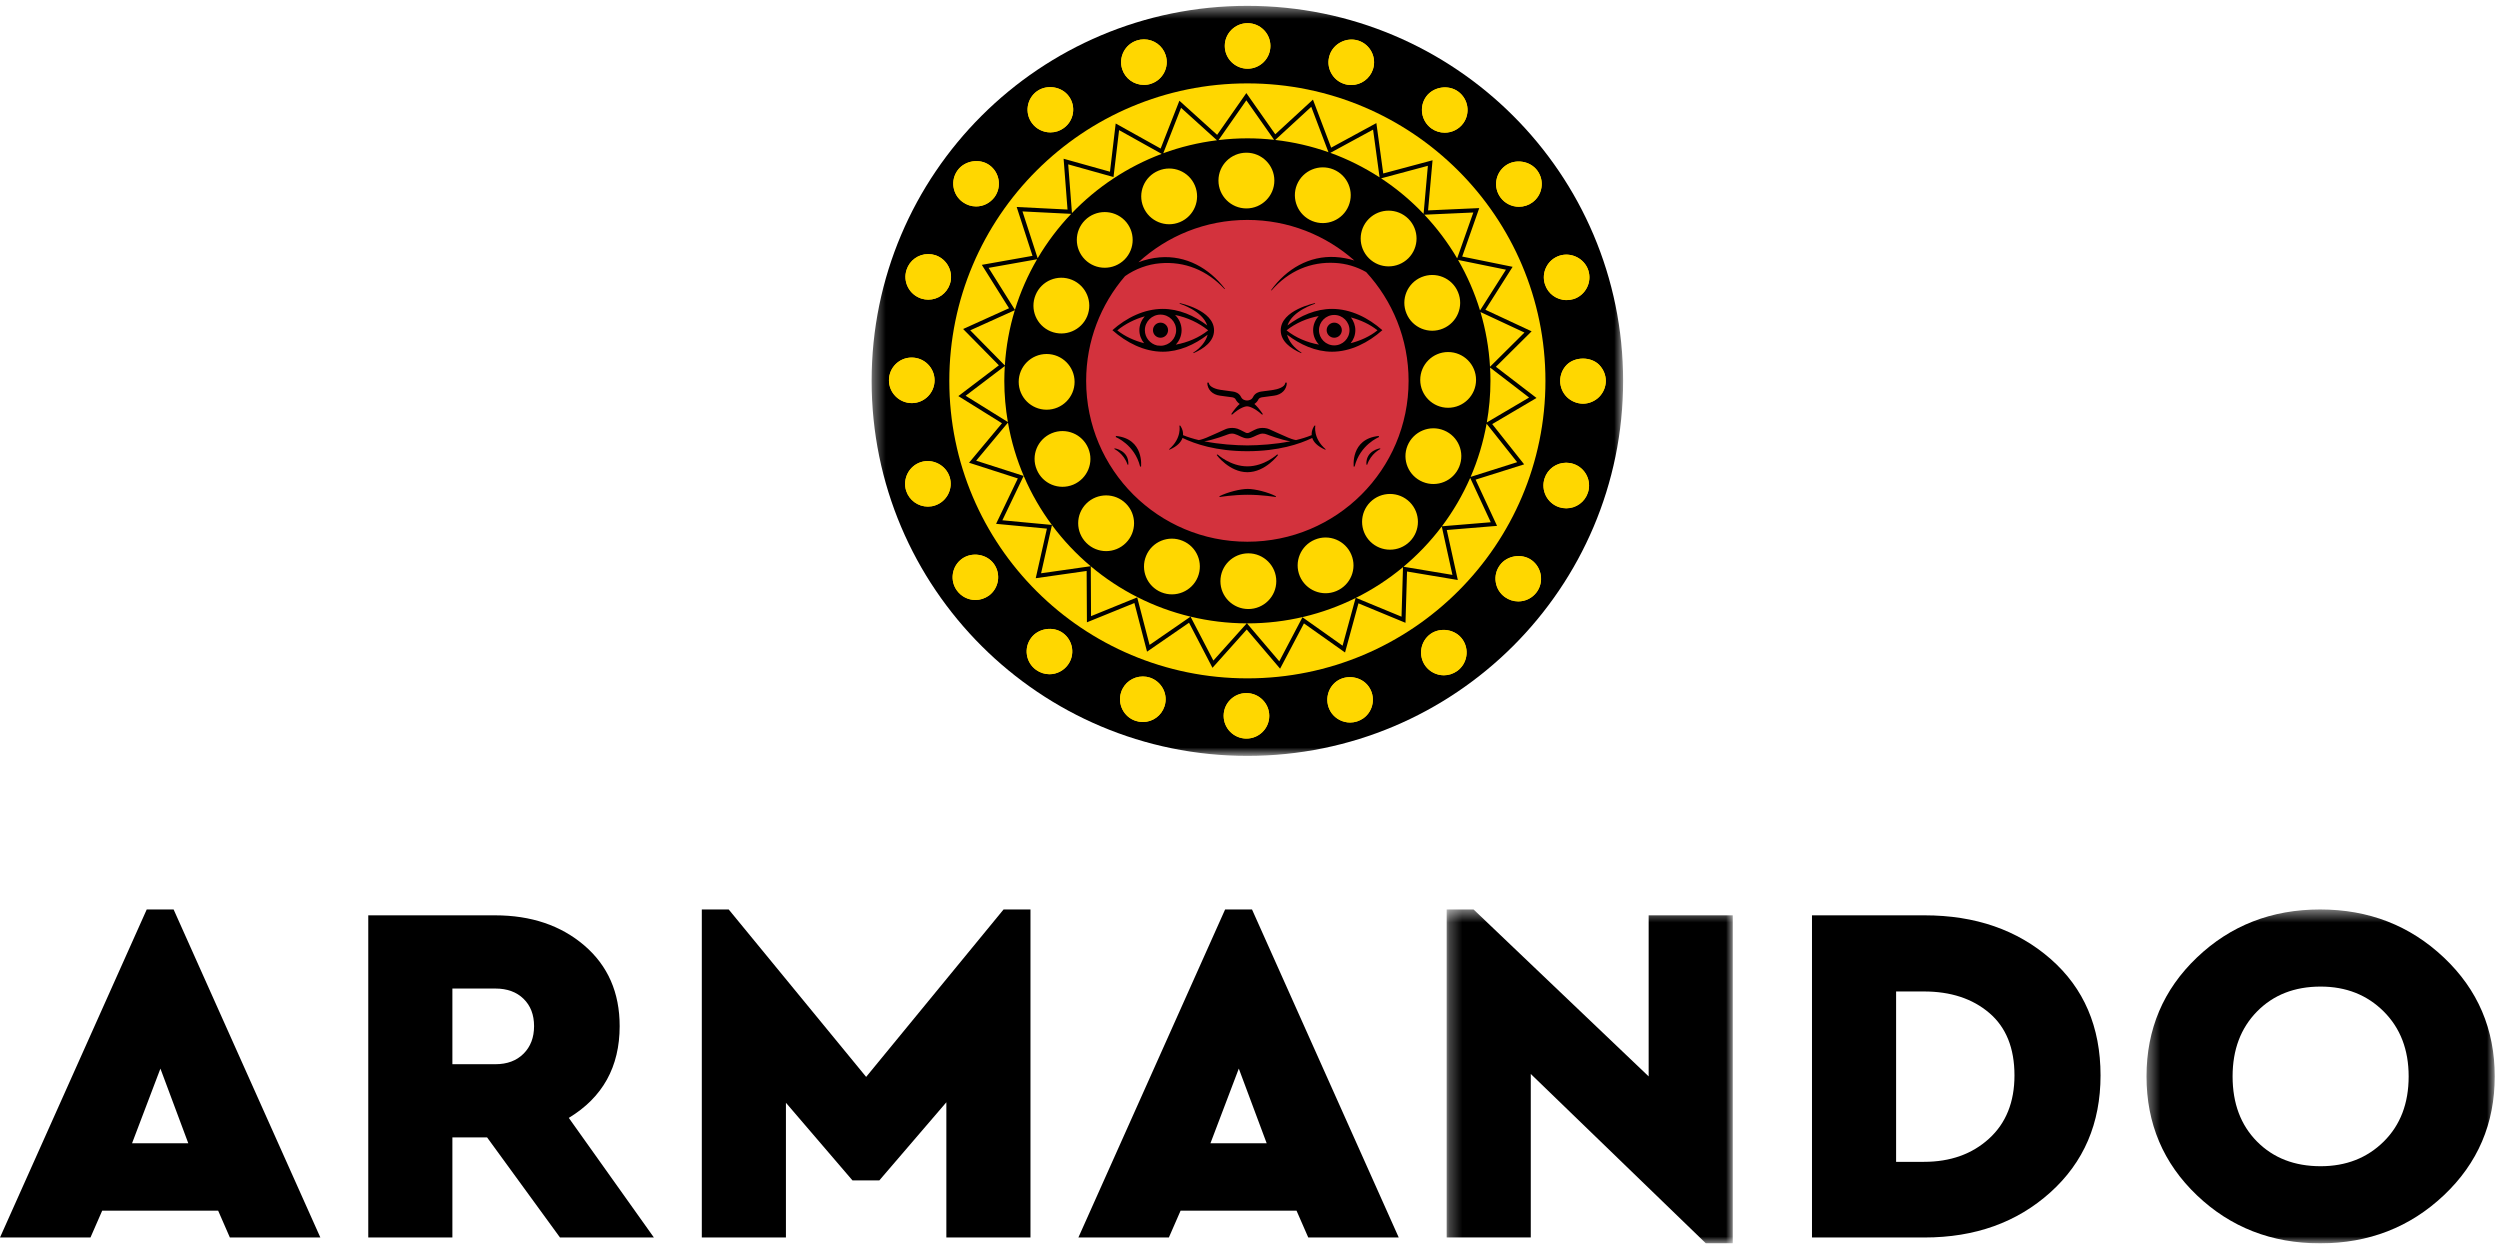 <svg xmlns="http://www.w3.org/2000/svg" xmlns:xlink="http://www.w3.org/1999/xlink" width="199" height="99" viewBox="0 0 199 99">
  <defs>
    <polygon id="logo_pastarmando-a" points=".264 27.035 23.038 27.035 23.038 .458 .264 .458 .264 27.035"/>
    <polygon id="logo_pastarmando-c" points="28.114 27.035 .395 27.035 .395 .458 28.114 .458"/>
    <polygon id="logo_pastarmando-e" points="69.381 .466 129.2 .466 129.2 60.169 69.381 60.169 69.381 .466"/>
  </defs>
  <g fill="none" fill-rule="evenodd">
    <path fill="#000" d="M11.679 72.394L-0 98.504 7.202 98.504 8.136 96.367 17.364 96.367 18.297 98.504 25.5 98.504 13.82 72.394 11.679 72.394zM12.769 85.06L14.988 91.005 10.511 91.005 12.769 85.06zM36.01 84.711L39.436 84.711C40.37 84.711 41.117 84.432 41.674 83.875 42.232 83.318 42.512 82.587 42.512 81.68 42.512 80.773 42.232 80.048 41.674 79.504 41.117 78.96 40.37 78.688 39.436 78.688L36.01 78.688 36.01 84.711zM44.575 98.504L38.774 90.539 36.01 90.539 36.01 98.504 29.314 98.504 29.314 72.86 39.397 72.86C42.278 72.86 44.653 73.663 46.522 75.268 48.39 76.875 49.325 79.011 49.325 81.68 49.325 84.918 47.975 87.353 45.276 88.984L52.05 98.504 44.575 98.504z"/>
    <polygon fill="#000" points="82.026 72.393 82.026 98.504 75.33 98.504 75.33 87.741 69.996 93.958 67.855 93.958 62.56 87.78 62.56 98.504 55.864 98.504 55.864 72.393 58.005 72.393 68.945 85.721 79.884 72.393"/>
    <path fill="#000" d="M98.609,85.06 L96.351,91.005 L100.828,91.005 L98.609,85.06 Z M103.203,96.367 L93.976,96.367 L93.042,98.504 L85.84,98.504 L97.519,72.393 L99.66,72.393 L111.339,98.504 L104.137,98.504 L103.203,96.367 Z"/>
    <g transform="translate(114.89 71.935)">
      <mask id="logo_pastarmando-b" fill="#fff">
        <use xlink:href="#logo_pastarmando-a"/>
      </mask>
      <polygon fill="#000" points="23.038 .924 23.038 27.035 20.897 27.035 6.96 13.552 6.96 26.569 .264 26.569 .264 .458 2.405 .458 16.343 13.747 16.343 .924" mask="url(#logo_pastarmando-b)"/>
    </g>
    <path fill="#000" d="M150.93,78.921 L150.93,92.482 L153.149,92.482 C155.251,92.482 156.978,91.866 158.327,90.636 C159.677,89.405 160.352,87.728 160.352,85.604 C160.352,83.428 159.683,81.77 158.347,80.631 C157.01,79.491 155.278,78.921 153.149,78.921 L150.93,78.921 Z M163.233,76.337 C165.88,78.656 167.203,81.745 167.203,85.604 C167.203,89.412 165.873,92.514 163.213,94.91 C160.553,97.306 157.211,98.504 153.188,98.504 L144.234,98.504 L144.234,72.86 L153.188,72.86 C157.237,72.86 160.585,74.019 163.233,76.337 L163.233,76.337 Z"/>
    <g transform="translate(170.467 71.935)">
      <mask id="logo_pastarmando-d" fill="#fff">
        <use xlink:href="#logo_pastarmando-c"/>
      </mask>
      <path fill="#000" d="M9.193,8.579 C7.896,9.9 7.247,11.622 7.247,13.747 C7.247,15.896 7.896,17.625 9.193,18.934 C10.491,20.242 12.178,20.896 14.255,20.896 C16.279,20.896 17.953,20.242 19.277,18.934 C20.6,17.625 21.262,15.896 21.262,13.747 C21.262,11.622 20.6,9.9 19.277,8.579 C17.953,7.258 16.279,6.597 14.255,6.597 C12.178,6.597 10.491,7.258 9.193,8.579 M24.065,4.285 C26.765,6.837 28.114,9.99 28.114,13.747 C28.114,17.503 26.765,20.656 24.065,23.208 C21.366,25.759 18.083,27.035 14.216,27.035 C10.349,27.035 7.079,25.759 4.405,23.208 C1.732,20.656 0.395,17.503 0.395,13.747 C0.395,9.99 1.732,6.837 4.405,4.285 C7.079,1.733 10.349,0.458 14.216,0.458 C18.083,0.458 21.366,1.733 24.065,4.285" mask="url(#logo_pastarmando-d)"/>
    </g>
    <mask id="logo_pastarmando-f" fill="#fff">
      <use xlink:href="#logo_pastarmando-e"/>
    </mask>
    <path fill="#000" d="M99.292,0.466 C82.771,0.466 69.381,13.834 69.381,30.318 C69.381,46.807 82.771,60.169 99.292,60.169 C115.808,60.169 129.2,46.807 129.2,30.318 C129.2,13.834 115.808,0.466 99.292,0.466" mask="url(#logo_pastarmando-f)"/>
    <path fill="#FFD700" d="M99.292,6.638 C86.188,6.638 75.565,17.242 75.565,30.319 C75.565,43.397 86.188,53.997 99.292,53.997 C112.393,53.997 123.017,43.397 123.017,30.319 C123.017,17.242 112.393,6.638 99.292,6.638" mask="url(#logo_pastarmando-f)"/>
    <path fill="#D3323D" d="M113.044,30.321 C113.044,22.741 106.89,16.596 99.296,16.596 C91.702,16.596 85.546,22.741 85.546,30.321 C85.546,37.905 91.702,44.038 99.296,44.038 C106.89,44.038 113.044,37.905 113.044,30.321" mask="url(#logo_pastarmando-f)"/>
    <path fill="#000" d="M117.062,37.96 C117.641,36.621 118.069,35.203 118.333,33.728 L120.765,36.79 L117.062,37.96 Z M118.666,41.571 L114.778,41.892 C115.669,40.706 116.424,39.414 117.026,38.039 L118.666,41.571 Z M115.614,45.762 L111.716,45.112 C112.85,44.164 113.874,43.089 114.765,41.908 L115.614,45.762 Z M107.934,47.588 C109.279,46.917 110.535,46.096 111.679,45.145 L111.562,49.088 L107.934,47.588 Z M106.87,51.397 L103.676,49.133 L101.831,52.642 L99.259,49.62 C99.27,49.62 99.281,49.621 99.292,49.621 C102.388,49.621 105.312,48.892 107.906,47.602 L106.87,51.397 Z M94.767,49.085 C96.202,49.428 97.698,49.616 99.238,49.62 L96.584,52.582 L94.767,49.085 Z M91.505,51.335 L90.521,47.551 L86.846,49.046 L86.826,45.077 C89.089,46.981 91.794,48.374 94.767,49.085 L91.505,51.335 Z M82.87,45.633 L83.735,41.795 C84.632,43.003 85.669,44.102 86.819,45.071 L82.87,45.633 Z M79.788,41.415 L81.481,37.885 L77.703,36.67 L80.234,33.637 C80.757,36.65 81.977,39.423 83.728,41.784 L79.788,41.415 Z M76.864,31.503 L79.982,29.136 C79.959,29.528 79.943,29.921 79.943,30.319 C79.943,31.436 80.044,32.53 80.226,33.595 L76.864,31.503 Z M77.231,26.293 L80.78,24.69 C80.351,26.096 80.081,27.57 79.986,29.093 L77.231,26.293 Z M78.694,21.323 L82.553,20.636 C81.821,21.895 81.223,23.243 80.788,24.663 L78.694,21.323 Z M81.389,16.829 L85.267,17.023 C84.249,18.093 83.352,19.278 82.598,20.559 L81.389,16.829 Z M88.636,14.093 L88.658,13.899 L89.079,10.358 L92.469,12.249 C89.741,13.275 87.308,14.899 85.328,16.96 L85.029,13.083 L88.636,14.093 Z M94.013,8.583 L96.87,11.166 C95.387,11.351 93.955,11.699 92.596,12.198 L94.013,8.583 Z M101.417,11.129 C100.719,11.053 100.011,11.011 99.292,11.011 C98.515,11.011 97.75,11.061 96.996,11.15 L99.209,7.984 L101.417,11.129 Z M104.376,8.502 L105.745,12.114 C104.395,11.638 102.977,11.307 101.508,11.14 L104.376,8.502 Z M109.297,10.318 L109.815,14.119 C108.596,13.329 107.285,12.669 105.897,12.166 L109.297,10.318 Z M92.318,20.485 C91.732,20.532 91.161,20.667 90.619,20.877 C92.903,18.785 95.948,17.506 99.292,17.506 C102.562,17.506 105.544,18.73 107.81,20.739 C107.322,20.584 106.813,20.489 106.295,20.46 C104.211,20.34 102.403,21.403 101.177,23.097 L101.213,23.121 C102.574,21.56 104.344,20.818 106.27,20.929 C107.143,20.973 107.995,21.229 108.746,21.657 C110.843,23.938 112.124,26.978 112.124,30.318 C112.124,37.396 106.38,43.121 99.292,43.121 C92.204,43.121 86.458,37.396 86.458,30.318 C86.458,27.133 87.625,24.222 89.552,21.981 C90.364,21.41 91.36,21.035 92.355,20.956 C94.281,20.793 96.075,21.495 97.475,23.012 L97.507,22.988 C96.237,21.331 94.403,20.315 92.318,20.485 L92.318,20.485 Z M113.659,13.198 L113.317,17.024 C112.303,15.958 111.169,15.008 109.935,14.196 L113.659,13.198 Z M117.277,16.915 L115.99,20.567 C115.251,19.31 114.374,18.144 113.379,17.09 L117.277,16.915 Z M119.873,21.467 L117.81,24.714 C117.38,23.296 116.788,21.949 116.061,20.69 L119.873,21.467 Z M121.347,26.471 L118.605,29.194 C118.518,27.688 118.258,26.23 117.845,24.837 L121.347,26.471 Z M121.716,31.643 L118.351,33.626 C118.538,32.551 118.64,31.447 118.64,30.319 C118.64,29.963 118.629,29.609 118.61,29.257 L121.716,31.643 Z M118.78,33.757 L122.306,31.678 L119.071,29.196 L121.916,26.373 L118.237,24.657 L120.405,21.239 L116.391,20.422 L117.748,16.564 L113.674,16.747 L114.03,12.758 L110.105,13.808 L109.559,9.798 L105.961,11.754 L104.51,7.93 L101.511,10.689 L99.209,7.408 L96.884,10.734 L93.879,8.018 L92.388,11.825 L88.809,9.83 L88.354,13.669 L84.663,12.636 L84.975,16.679 L80.928,16.476 L82.188,20.366 L78.153,21.082 L80.319,24.536 L76.664,26.189 L79.511,29.079 L76.284,31.528 L79.757,33.691 L77.136,36.833 L81.019,38.083 L79.288,41.697 L83.334,42.079 L82.444,46.026 L86.497,45.448 L86.519,49.537 L90.298,48.001 L91.304,51.873 L94.646,49.568 L96.513,53.158 L99.24,50.109 L101.896,53.226 L103.794,49.622 L107.065,51.938 L108.133,48.026 L111.877,49.576 L112,45.492 L116.042,46.168 L115.164,42.189 L119.165,41.859 L117.457,38.18 L121.321,36.962 L118.78,33.757 Z" mask="url(#logo_pastarmando-f)"/>
    <path fill="#000" d="M92.377 25.682C92.042 25.682 91.776 25.953 91.776 26.282 91.776 26.616 92.042 26.884 92.377 26.884 92.712 26.884 92.978 26.616 92.978 26.282 92.978 25.953 92.712 25.682 92.377 25.682M99.292 35.455L99.289 35.455C98.331 35.449 97.06 35.367 95.862 35.127 96.573 35.031 97.708 34.59 97.708 34.59 97.949 34.494 98.157 34.469 98.508 34.63 99.017 34.876 99.112 34.889 99.289 34.893L99.292 34.893 99.295 34.893C99.468 34.889 99.567 34.876 100.078 34.63 100.421 34.469 100.626 34.494 100.867 34.59 100.867 34.59 102.008 35.031 102.716 35.127 101.518 35.367 100.249 35.449 99.292 35.455M104.701 33.876L104.634 33.876C104.634 33.876 104.376 34.209 104.41 34.636 104.024 34.795 103.601 34.927 103.158 35.031 103.136 35.029 102.929 34.999 102.55 34.841 102.237 34.716 101.025 34.16 101.025 34.16 101.02 34.154 100.44 33.909 99.856 34.22 99.398 34.469 99.355 34.469 99.311 34.469L99.295 34.469 99.292 34.469 99.289 34.469 99.272 34.469C99.229 34.469 99.184 34.469 98.725 34.22 98.137 33.909 97.563 34.154 97.56 34.16 97.56 34.16 96.342 34.716 96.033 34.841 95.651 34.999 95.443 35.029 95.424 35.031 94.978 34.927 94.559 34.796 94.169 34.639 94.204 34.207 93.945 33.876 93.945 33.876L93.88 33.876C93.88 33.886 94.097 34.869 93.056 35.763L93.09 35.798C93.741 35.513 94.021 35.17 94.127 34.859 95.125 35.346 96.824 35.913 99.262 35.916L99.289 35.916 99.292 35.916 99.312 35.916C101.754 35.911 103.449 35.348 104.454 34.862 104.556 35.173 104.841 35.511 105.489 35.798L105.525 35.763C104.489 34.869 104.701 33.886 104.701 33.876M106.205 26.884C106.539 26.884 106.81 26.616 106.81 26.282 106.81 25.953 106.539 25.682 106.205 25.682 105.872 25.682 105.602 25.953 105.602 26.282 105.602 26.616 105.872 26.884 106.205 26.884M88.823 34.702L88.821 34.795C88.821 34.795 90.319 35.392 90.751 37.13L90.826 37.15C90.826 37.15 91.1 34.927 88.823 34.702M88.714 35.683L88.709 35.744C88.709 35.744 89.463 36.103 89.754 36.991L89.816 36.984C89.88 35.845 88.714 35.683 88.714 35.683M109.761 34.796L109.757 34.702C107.48 34.927 107.757 37.15 107.757 37.15L107.828 37.13C108.265 35.392 109.761 34.796 109.761 34.796M108.765 36.984L108.83 36.991C109.119 36.103 109.87 35.744 109.87 35.744L109.865 35.683C109.865 35.683 108.701 35.845 108.765 36.984" mask="url(#logo_pastarmando-f)"/>
    <path fill="#000" d="M93.592 27.433C93.875 27.136 94.055 26.729 94.055 26.282 94.055 25.809 93.852 25.38 93.535 25.073 94.494 25.261 95.434 25.696 96.17 26.296 95.445 26.879 94.527 27.265 93.592 27.433M92.415 27.522C92.317 27.518 92.211 27.507 92.111 27.501 91.551 27.374 91.131 26.875 91.131 26.282 91.131 25.601 91.693 25.043 92.377 25.043 93.061 25.043 93.621 25.601 93.621 26.282 93.621 26.952 93.083 27.501 92.415 27.522M91.07 27.318C90.293 27.119 89.547 26.783 88.936 26.296 89.557 25.792 90.322 25.4 91.123 25.18 90.865 25.476 90.694 25.858 90.694 26.282 90.694 26.676 90.839 27.037 91.07 27.318M94.978 28.073L95.008 28.109C95.839 27.747 96.638 27.17 96.638 26.296 96.638 24.676 93.909 24.129 93.909 24.129L93.898 24.175C93.898 24.175 95.713 24.722 96.094 25.906 95.07 25.122 93.833 24.588 92.556 24.588 91.079 24.588 89.655 25.295 88.546 26.282 89.655 27.269 91.079 27.997 92.556 27.997 93.846 27.997 95.094 27.439 96.128 26.641 96.002 27.146 95.595 27.69 94.978 28.073M99.292 37.122C97.942 37.122 96.915 36.173 96.915 36.173L96.845 36.216C96.845 36.216 97.854 37.587 99.292 37.587 100.725 37.587 101.736 36.216 101.736 36.216L101.664 36.173C101.664 36.173 100.642 37.122 99.292 37.122M97.066 39.5L97.084 39.562C97.084 39.562 98.154 39.383 99.317 39.383 100.476 39.383 101.549 39.562 101.549 39.562L101.564 39.5C100.937 39.177 99.903 38.918 99.317 38.918 98.733 38.918 97.694 39.177 97.066 39.5M96.224 30.459L96.099 30.459C96.099 30.999 96.507 31.416 97.11 31.495L98.099 31.627C98.099 31.627 98.293 31.656 98.356 31.792 98.435 31.949 98.55 32.066 98.68 32.155 98.499 32.313 98.272 32.566 98.004 32.965L98.068 33.008C98.725 32.415 99.163 32.342 99.262 32.342 99.369 32.342 99.806 32.415 100.463 33.008L100.524 32.965C100.257 32.566 100.031 32.313 99.849 32.155 99.985 32.066 100.096 31.949 100.171 31.792 100.236 31.656 100.436 31.627 100.436 31.627L101.419 31.495C102.026 31.416 102.43 30.999 102.43 30.459L102.307 30.459C102.307 30.825 101.64 30.999 101.36 31.036L100.386 31.168C100.22 31.186 99.895 31.286 99.75 31.592 99.643 31.82 99.434 31.872 99.262 31.881 99.096 31.872 98.889 31.82 98.783 31.592 98.638 31.286 98.313 31.186 98.146 31.168L97.173 31.036C96.891 30.999 96.224 30.825 96.224 30.459M104.968 25.159C104.694 25.459 104.525 25.85 104.525 26.282 104.525 26.729 104.706 27.136 104.99 27.432 104.052 27.265 103.132 26.88 102.41 26.295 103.131 25.719 104.04 25.328 104.968 25.159M106.205 25.07C106.874 25.07 107.42 25.614 107.42 26.282 107.42 26.949 106.874 27.493 106.205 27.493 105.538 27.493 104.99 26.949 104.99 26.282 104.99 25.614 105.538 25.07 106.205 25.07M107.537 25.269C108.305 25.476 109.042 25.808 109.646 26.295 109.042 26.783 108.292 27.12 107.51 27.319 107.744 27.038 107.885 26.677 107.885 26.282 107.885 25.901 107.749 25.554 107.537 25.269M103.576 28.11L103.601 28.073C102.989 27.691 102.579 27.146 102.451 26.64 103.488 27.438 104.737 27.997 106.029 27.997 107.505 27.997 108.925 27.269 110.036 26.282 108.925 25.295 107.505 24.588 106.029 24.588 104.752 24.588 103.512 25.122 102.484 25.906 102.87 24.722 104.682 24.176 104.682 24.176L104.677 24.128C104.677 24.128 101.946 24.676 101.946 26.295 101.946 27.169 102.739 27.747 103.576 28.11" mask="url(#logo_pastarmando-f)"/>
    <path fill="#FFD700" d="M73.3 36.785C72.355 37.09 71.83 38.112 72.131 39.072 72.379 39.821 73.074 40.325 73.861 40.325 74.056 40.325 74.247 40.295 74.419 40.236 75.371 39.925 75.895 38.901 75.587 37.953 75.285 37.023 74.242 36.482 73.3 36.785M91.529 53.937C91.348 53.879 91.159 53.85 90.969 53.85 90.179 53.85 89.485 54.352 89.242 55.101 88.934 56.052 89.456 57.076 90.402 57.381 90.588 57.443 90.773 57.473 90.969 57.473 91.753 57.473 92.447 56.971 92.693 56.226 93.008 55.283 92.489 54.257 91.529 53.937M74.452 20.313C74.269 20.255 74.081 20.225 73.889 20.225 73.099 20.225 72.407 20.728 72.166 21.469 72.011 21.93 72.049 22.423 72.27 22.857 72.489 23.288 72.863 23.61 73.344 23.769 73.536 23.826 73.715 23.853 73.89 23.853 74.672 23.853 75.365 23.353 75.615 22.602 75.922 21.656 75.403 20.63 74.452 20.313M84.609 50.39C83.826 49.82 82.634 50.013 82.076 50.783 81.788 51.172 81.669 51.649 81.742 52.127 81.815 52.607 82.072 53.029 82.47 53.319 82.788 53.547 83.158 53.668 83.537 53.668 84.11 53.668 84.656 53.391 84.997 52.93 85.286 52.541 85.405 52.063 85.333 51.583 85.259 51.101 85.002 50.677 84.609 50.39M78.766 13.152C77.987 12.585 76.799 12.776 76.235 13.546 75.946 13.934 75.827 14.412 75.9 14.89 75.974 15.37 76.231 15.793 76.626 16.08 76.943 16.31 77.313 16.432 77.696 16.432 78.272 16.432 78.805 16.164 79.167 15.685 79.752 14.876 79.573 13.74 78.766 13.152M76.574 44.481C76.181 44.766 75.924 45.188 75.849 45.667 75.775 46.144 75.891 46.622 76.173 47.007 76.514 47.478 77.064 47.759 77.644 47.759 78.014 47.759 78.377 47.643 78.711 47.413 79.516 46.825 79.695 45.688 79.111 44.882 78.549 44.102 77.367 43.909 76.574 44.481M72.576 32.087C73.577 32.087 74.391 31.273 74.391 30.274 74.391 29.275 73.577 28.462 72.566 28.462 71.57 28.462 70.76 29.272 70.76 30.269 70.76 31.263 71.572 32.078 72.569 32.087L72.576 32.087zM113.935 10.219C114.247 10.443 114.615 10.561 114.998 10.561 115.58 10.561 116.132 10.283 116.47 9.819 117.059 9.014 116.88 7.879 116.068 7.287 115.282 6.719 114.099 6.904 113.528 7.684 112.944 8.492 113.123 9.628 113.935 10.219M124.704 23.887C124.881 23.887 125.063 23.861 125.271 23.801 126.216 23.488 126.736 22.464 126.43 21.521 126.13 20.59 125.083 20.05 124.141 20.353 123.68 20.502 123.304 20.823 123.086 21.255 122.867 21.686 122.829 22.177 122.978 22.631 123.215 23.382 123.909 23.887 124.704 23.887M83.61 10.539C84.001 10.539 84.371 10.418 84.672 10.195 85.068 9.91 85.328 9.49 85.405 9.011 85.481 8.532 85.365 8.054 85.081 7.666 84.517 6.888 83.335 6.697 82.549 7.26L82.547 7.259C82.153 7.543 81.894 7.963 81.816 8.442 81.74 8.92 81.854 9.4 82.139 9.791 82.476 10.26 83.026 10.539 83.61 10.539M106.987 6.675C107.166 6.737 107.359 6.768 107.562 6.768 108.345 6.768 109.038 6.267 109.288 5.517 109.597 4.566 109.076 3.541 108.123 3.233 107.182 2.932 106.137 3.47 105.84 4.39 105.686 4.849 105.721 5.34 105.94 5.772 106.16 6.207 106.536 6.529 106.987 6.675M91.053 6.757C91.258 6.757 91.453 6.725 91.614 6.667 92.567 6.36 93.093 5.337 92.785 4.385 92.542 3.637 91.848 3.134 91.059 3.134 90.868 3.134 90.68 3.164 90.497 3.223 89.546 3.53 89.021 4.554 89.326 5.504 89.568 6.254 90.262 6.757 91.053 6.757M99.308 5.468C100.31 5.468 101.124 4.655 101.124 3.657 101.124 2.657 100.31 1.845 99.308 1.845 98.307 1.845 97.493 2.657 97.493 3.657 97.493 4.655 98.307 5.468 99.308 5.468M121.925 44.594C121.143 44.023 119.95 44.215 119.392 44.99 119.103 45.379 118.987 45.858 119.061 46.336 119.134 46.814 119.39 47.235 119.784 47.522 120.101 47.751 120.471 47.872 120.853 47.872 121.437 47.872 121.972 47.603 122.324 47.128 122.908 46.326 122.732 45.19 121.925 44.594M106.401 54.228C105.597 54.813 105.414 55.948 105.995 56.762 106.336 57.232 106.888 57.513 107.47 57.513 107.843 57.513 108.208 57.396 108.535 57.167 109.342 56.58 109.523 55.444 108.936 54.636 108.377 53.858 107.203 53.657 106.401 54.228M99.209 55.17C98.212 55.17 97.402 55.981 97.402 56.977 97.402 57.977 98.214 58.79 99.212 58.79L99.218 58.79C100.219 58.79 101.033 57.979 101.033 56.983 101.033 55.984 100.219 55.17 99.209 55.17M113.863 50.468C113.059 51.053 112.876 52.188 113.456 53.001 113.798 53.472 114.35 53.753 114.932 53.753 115.305 53.753 115.67 53.636 115.997 53.407 116.803 52.82 116.985 51.683 116.399 50.876 115.839 50.099 114.665 49.897 113.863 50.468M119.84 13.184C119.445 13.469 119.188 13.889 119.112 14.367 119.036 14.846 119.153 15.325 119.437 15.712 119.775 16.18 120.325 16.459 120.909 16.459 121.293 16.459 121.674 16.335 121.973 16.115 122.365 15.832 122.623 15.413 122.699 14.936 122.777 14.457 122.66 13.976 122.375 13.587 121.809 12.805 120.619 12.617 119.84 13.184M127.287 29.035C126.635 28.384 125.386 28.38 124.722 29.033 124.383 29.368 124.191 29.837 124.191 30.32 124.191 30.799 124.383 31.265 124.726 31.605 125.07 31.94 125.537 32.132 126.007 32.132 126.48 32.132 126.948 31.938 127.29 31.597 127.628 31.256 127.822 30.791 127.822 30.32 127.822 29.848 127.635 29.395 127.287 29.035M125.242 36.927C125.057 36.865 124.863 36.834 124.669 36.834 123.883 36.834 123.191 37.336 122.95 38.077 122.636 39.025 123.151 40.053 124.101 40.369 124.286 40.431 124.473 40.461 124.675 40.461 125.463 40.461 126.155 39.957 126.4 39.209 126.71 38.258 126.188 37.234 125.242 36.927" mask="url(#logo_pastarmando-f)"/>
    <path fill="#FFD700" d="M73.3 36.785C72.355 37.09 71.83 38.112 72.131 39.072 72.379 39.821 73.074 40.325 73.861 40.325 74.056 40.325 74.247 40.295 74.419 40.236 75.371 39.925 75.895 38.901 75.587 37.953 75.285 37.023 74.242 36.482 73.3 36.785M91.529 53.937C91.348 53.879 91.159 53.85 90.969 53.85 90.179 53.85 89.485 54.352 89.242 55.101 88.934 56.052 89.456 57.076 90.402 57.381 90.588 57.443 90.773 57.473 90.969 57.473 91.753 57.473 92.447 56.971 92.693 56.226 93.008 55.283 92.489 54.257 91.529 53.937M74.452 20.313C74.269 20.255 74.081 20.225 73.889 20.225 73.099 20.225 72.407 20.728 72.166 21.469 72.011 21.93 72.049 22.423 72.27 22.857 72.489 23.288 72.863 23.61 73.344 23.769 73.536 23.826 73.715 23.853 73.89 23.853 74.672 23.853 75.365 23.353 75.615 22.602 75.922 21.656 75.403 20.63 74.452 20.313M84.609 50.39C83.826 49.82 82.634 50.013 82.076 50.783 81.788 51.172 81.669 51.649 81.742 52.127 81.815 52.607 82.072 53.029 82.47 53.319 82.788 53.547 83.158 53.668 83.537 53.668 84.11 53.668 84.656 53.391 84.997 52.93 85.286 52.541 85.405 52.063 85.333 51.583 85.259 51.101 85.002 50.677 84.609 50.39M78.766 13.152C77.987 12.585 76.799 12.776 76.235 13.546 75.946 13.934 75.827 14.412 75.9 14.89 75.974 15.37 76.231 15.793 76.626 16.08 76.943 16.31 77.313 16.432 77.696 16.432 78.272 16.432 78.805 16.164 79.167 15.685 79.752 14.876 79.573 13.74 78.766 13.152M76.574 44.481C76.181 44.766 75.924 45.188 75.849 45.667 75.775 46.144 75.891 46.622 76.173 47.007 76.514 47.478 77.064 47.759 77.644 47.759 78.014 47.759 78.377 47.643 78.711 47.413 79.516 46.825 79.695 45.688 79.111 44.882 78.549 44.102 77.367 43.909 76.574 44.481M72.576 32.087C73.577 32.087 74.391 31.273 74.391 30.274 74.391 29.275 73.577 28.462 72.566 28.462 71.57 28.462 70.76 29.272 70.76 30.269 70.76 31.263 71.572 32.078 72.569 32.087L72.576 32.087zM113.935 10.219C114.247 10.443 114.615 10.561 114.998 10.561 115.58 10.561 116.132 10.283 116.47 9.819 117.059 9.014 116.88 7.879 116.068 7.287 115.282 6.719 114.099 6.904 113.528 7.684 112.944 8.492 113.123 9.628 113.935 10.219M124.704 23.887C124.881 23.887 125.063 23.861 125.271 23.801 126.216 23.488 126.736 22.464 126.43 21.521 126.13 20.59 125.083 20.05 124.141 20.353 123.68 20.502 123.304 20.823 123.086 21.255 122.867 21.686 122.829 22.177 122.978 22.631 123.215 23.382 123.909 23.887 124.704 23.887M83.61 10.539C84.001 10.539 84.371 10.418 84.672 10.195 85.068 9.91 85.328 9.49 85.405 9.011 85.481 8.532 85.365 8.054 85.081 7.666 84.517 6.888 83.335 6.697 82.549 7.26L82.547 7.259C82.153 7.543 81.894 7.963 81.816 8.442 81.74 8.92 81.854 9.4 82.139 9.791 82.476 10.26 83.026 10.539 83.61 10.539M106.987 6.675C107.166 6.737 107.359 6.768 107.562 6.768 108.345 6.768 109.038 6.267 109.288 5.517 109.597 4.566 109.076 3.541 108.123 3.233 107.182 2.932 106.137 3.47 105.84 4.39 105.686 4.849 105.721 5.34 105.94 5.772 106.16 6.207 106.536 6.529 106.987 6.675M91.053 6.757C91.258 6.757 91.453 6.725 91.614 6.667 92.567 6.36 93.093 5.337 92.785 4.385 92.542 3.637 91.848 3.134 91.059 3.134 90.868 3.134 90.68 3.164 90.497 3.223 89.546 3.53 89.021 4.554 89.326 5.504 89.568 6.254 90.262 6.757 91.053 6.757M99.308 5.468C100.31 5.468 101.124 4.655 101.124 3.657 101.124 2.657 100.31 1.845 99.308 1.845 98.307 1.845 97.493 2.657 97.493 3.657 97.493 4.655 98.307 5.468 99.308 5.468M121.925 44.594C121.143 44.023 119.95 44.215 119.392 44.99 119.103 45.379 118.987 45.858 119.061 46.336 119.134 46.814 119.39 47.235 119.784 47.522 120.101 47.751 120.471 47.872 120.853 47.872 121.437 47.872 121.972 47.603 122.324 47.128 122.908 46.326 122.732 45.19 121.925 44.594M106.401 54.228C105.597 54.813 105.414 55.948 105.995 56.762 106.336 57.232 106.888 57.513 107.47 57.513 107.843 57.513 108.208 57.396 108.535 57.167 109.342 56.58 109.523 55.444 108.936 54.636 108.377 53.858 107.203 53.657 106.401 54.228M99.209 55.17C98.212 55.17 97.402 55.981 97.402 56.977 97.402 57.977 98.214 58.79 99.212 58.79L99.218 58.79C100.219 58.79 101.033 57.979 101.033 56.983 101.033 55.984 100.219 55.17 99.209 55.17M113.863 50.468C113.059 51.053 112.876 52.188 113.456 53.001 113.798 53.472 114.35 53.753 114.932 53.753 115.305 53.753 115.67 53.636 115.997 53.407 116.803 52.82 116.985 51.683 116.399 50.876 115.839 50.099 114.665 49.897 113.863 50.468M119.84 13.184C119.445 13.469 119.188 13.889 119.112 14.367 119.036 14.846 119.153 15.325 119.437 15.712 119.775 16.18 120.325 16.459 120.909 16.459 121.293 16.459 121.674 16.335 121.973 16.115 122.365 15.832 122.623 15.413 122.699 14.936 122.777 14.457 122.66 13.976 122.375 13.587 121.809 12.805 120.619 12.617 119.84 13.184M127.287 29.035C126.635 28.384 125.386 28.38 124.722 29.033 124.383 29.368 124.191 29.837 124.191 30.32 124.191 30.799 124.383 31.265 124.726 31.605 125.07 31.94 125.537 32.132 126.007 32.132 126.48 32.132 126.948 31.938 127.29 31.597 127.628 31.256 127.822 30.791 127.822 30.32 127.822 29.848 127.635 29.395 127.287 29.035M125.242 36.927C125.057 36.865 124.863 36.834 124.669 36.834 123.883 36.834 123.191 37.336 122.95 38.077 122.636 39.025 123.151 40.053 124.101 40.369 124.286 40.431 124.473 40.461 124.675 40.461 125.463 40.461 126.155 39.957 126.4 39.209 126.71 38.258 126.188 37.234 125.242 36.927M99.216 16.591C100.442 16.591 101.439 15.594 101.439 14.373 101.439 13.148 100.442 12.155 99.216 12.155 97.983 12.155 96.989 13.148 96.989 14.373 96.989 15.594 97.983 16.591 99.216 16.591M108.963 20.556C109.83 21.42 111.235 21.42 112.107 20.556 112.974 19.688 112.974 18.287 112.107 17.416 111.235 16.552 109.83 16.552 108.963 17.416 108.093 18.287 108.093 19.688 108.963 20.556M115.268 28.022C114.044 28.022 113.05 29.015 113.05 30.241 113.05 31.462 114.044 32.459 115.268 32.459 116.499 32.459 117.494 31.462 117.494 30.241 117.494 29.015 116.499 28.022 115.268 28.022M109.072 39.967C108.205 40.837 108.205 42.241 109.072 43.108 109.941 43.971 111.349 43.971 112.216 43.108 113.084 42.241 113.084 40.837 112.216 39.967 111.349 39.103 109.941 39.103 109.072 39.967M99.369 44.045C98.139 44.045 97.145 45.038 97.145 46.262 97.145 47.488 98.139 48.479 99.369 48.479 100.593 48.479 101.593 47.488 101.593 46.262 101.593 45.038 100.593 44.045 99.369 44.045M89.619 40.08C88.751 39.218 87.343 39.218 86.475 40.08 85.606 40.944 85.606 42.351 86.475 43.217 87.343 44.086 88.751 44.086 89.619 43.217 90.489 42.351 90.489 40.944 89.619 40.08M83.311 32.613C84.538 32.613 85.537 31.62 85.537 30.395 85.537 29.171 84.538 28.178 83.311 28.178 82.083 28.178 81.088 29.171 81.088 30.395 81.088 31.62 82.083 32.613 83.311 32.613M89.511 20.665C90.377 19.799 90.377 18.394 89.511 17.528 88.64 16.665 87.232 16.665 86.366 17.528 85.498 18.394 85.498 19.799 86.366 20.665 87.232 21.529 88.64 21.529 89.511 20.665M104.45 17.591C105.585 18.057 106.885 17.518 107.35 16.384 107.818 15.25 107.28 13.956 106.14 13.487 105.006 13.026 103.707 13.563 103.237 14.698 102.774 15.829 103.316 17.124 104.45 17.591M111.959 24.961C112.428 26.092 113.733 26.63 114.865 26.152 115.996 25.678 116.531 24.383 116.057 23.253 115.587 22.12 114.285 21.589 113.152 22.059 112.02 22.53 111.483 23.83 111.959 24.961M113.253 38.36C114.387 38.826 115.687 38.289 116.153 37.155 116.622 36.018 116.08 34.724 114.942 34.259 113.808 33.795 112.512 34.334 112.042 35.466 111.576 36.599 112.117 37.892 113.253 38.36M107.567 44.153C107.093 43.018 105.791 42.484 104.661 42.957 103.529 43.426 102.993 44.729 103.463 45.858 103.937 46.987 105.239 47.523 106.37 47.049 107.505 46.577 108.041 45.282 107.567 44.153M94.13 43.046C92.996 42.577 91.695 43.115 91.229 44.249 90.763 45.385 91.303 46.681 92.442 47.146 93.575 47.61 94.876 47.068 95.341 45.94 95.809 44.799 95.265 43.508 94.13 43.046M86.624 35.676C86.151 34.547 84.852 34.013 83.72 34.484 82.588 34.955 82.049 36.253 82.526 37.38 82.993 38.516 84.293 39.049 85.429 38.579 86.562 38.105 87.1 36.804 86.624 35.676M85.329 22.274C84.191 21.81 82.895 22.348 82.432 23.482 81.962 24.616 82.5 25.911 83.638 26.379 84.774 26.842 86.073 26.301 86.54 25.174 87.006 24.039 86.464 22.743 85.329 22.274M91.013 16.483C91.488 17.617 92.788 18.151 93.922 17.679 95.056 17.208 95.588 15.905 95.117 14.775 94.646 13.645 93.343 13.113 92.211 13.587 91.075 14.055 90.541 15.359 91.013 16.483" mask="url(#logo_pastarmando-f)"/>
  </g>
</svg>
